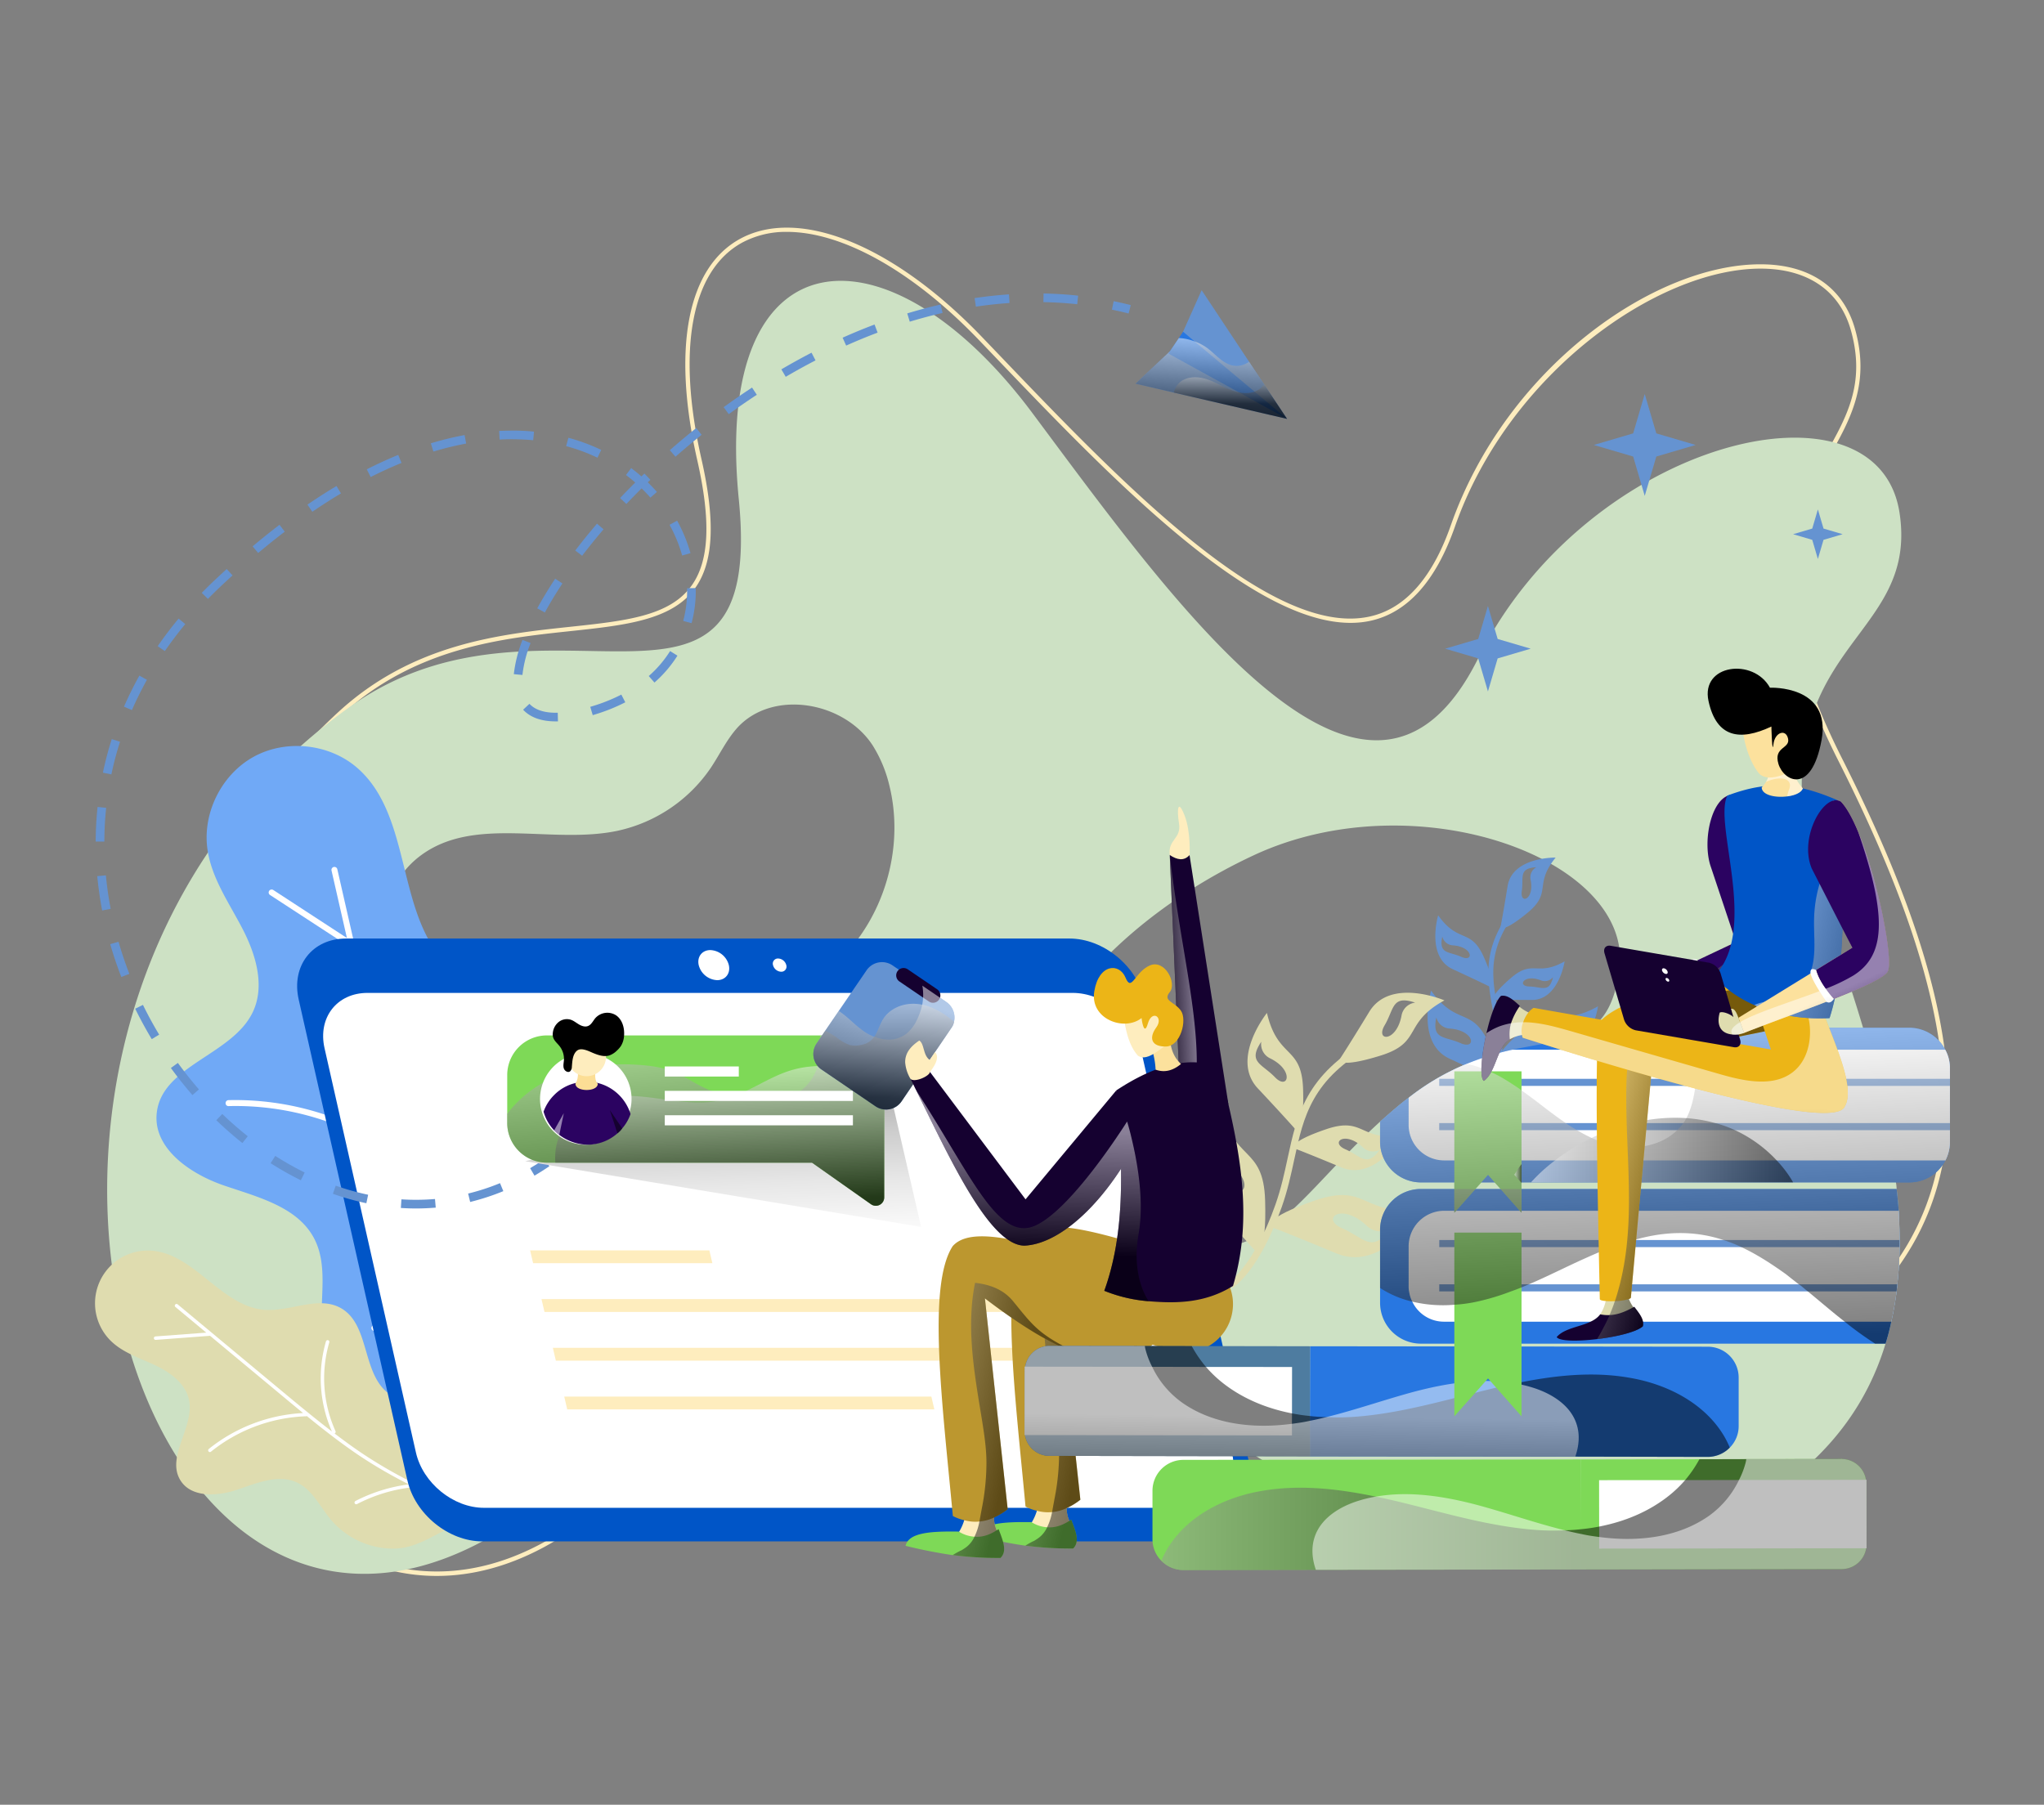<svg xmlns="http://www.w3.org/2000/svg" xmlns:xlink="http://www.w3.org/1999/xlink" width="1223" height="1080" viewBox="0 0 1223 1080"><rect x="0" y="0" width="1223" height="1080" fill="#808080" stroke="none"/><defs><linearGradient id="a" x1="0.595" y1="0.008" x2="0.484" y2="0.912" gradientUnits="objectBoundingBox"><stop offset="0" stop-color="#fff"></stop><stop offset="1"></stop></linearGradient><linearGradient id="b" x1="0.505" y1="-0.208" x2="0.5" y2="0.645" xlink:href="#a"></linearGradient><linearGradient id="c" x1="0.549" y1="1.227" x2="0.321" y2="-1.08" gradientUnits="objectBoundingBox"><stop offset="0" stop-color="#fff"></stop><stop offset="0.092" stop-color="#f8f8f8"></stop><stop offset="0.218" stop-color="#e7e7e7"></stop><stop offset="0.362" stop-color="#cbcbcb"></stop><stop offset="0.52" stop-color="#a3a3a3"></stop><stop offset="0.69" stop-color="#707070"></stop><stop offset="0.866" stop-color="#333"></stop><stop offset="1"></stop></linearGradient><linearGradient id="d" x1="0.385" y1="-0.214" x2="0.644" y2="1.103" xlink:href="#a"></linearGradient><linearGradient id="e" x1="0.473" y1="-0.023" x2="0.54" y2="0.966" xlink:href="#a"></linearGradient><linearGradient id="f" x1="-131.248" y1="1.288" x2="-132.043" y2="-0.032" xlink:href="#a"></linearGradient><linearGradient id="g" x1="-112.421" y1="1.064" x2="-111.474" y2="0.098" xlink:href="#a"></linearGradient><linearGradient id="h" x1="-0.763" y1="0.066" x2="0.446" y2="0.601" xlink:href="#a"></linearGradient><linearGradient id="i" x1="-0.763" y1="0.066" x2="0.446" y2="0.601" xlink:href="#a"></linearGradient><linearGradient id="j" x1="0.814" y1="0.392" x2="-0.278" y2="0.733" xlink:href="#a"></linearGradient><linearGradient id="k" x1="0.593" y1="0.101" x2="0.294" y2="1.077" xlink:href="#a"></linearGradient><linearGradient id="l" x1="0.513" y1="-0.132" x2="0.483" y2="0.889" xlink:href="#a"></linearGradient><linearGradient id="m" x1="0.509" y1="0.187" x2="0.492" y2="0.778" xlink:href="#a"></linearGradient><linearGradient id="n" x1="-2.917" y1="1.016" x2="-1.958" y2="1.016" xlink:href="#a"></linearGradient><linearGradient id="o" x1="-2.937" y1="0.435" x2="-3.024" y2="1.86" xlink:href="#a"></linearGradient><linearGradient id="p" x1="-0.375" y1="8.964" x2="0.585" y2="8.964" xlink:href="#a"></linearGradient><linearGradient id="q" x1="0.026" y1="8.402" x2="-0.062" y2="9.827" xlink:href="#a"></linearGradient><linearGradient id="r" x1="0.326" y1="-1.104" x2="0.577" y2="0.986" xlink:href="#a"></linearGradient><linearGradient id="s" x1="0.444" y1="-0.011" x2="0.668" y2="1.703" xlink:href="#a"></linearGradient><linearGradient id="t" x1="0" y1="0.5" x2="1" y2="0.5" xlink:href="#a"></linearGradient><linearGradient id="u" x1="0" y1="0.5" x2="1" y2="0.5" xlink:href="#a"></linearGradient><linearGradient id="w" x1="1.069" y1="0.533" x2="0.519" y2="1.243" xlink:href="#a"></linearGradient><linearGradient id="x" x1="-0.144" y1="26.413" x2="0.823" y2="26.413" xlink:href="#a"></linearGradient><linearGradient id="y" x1="-0.195" y1="0.473" x2="0.367" y2="0.735" xlink:href="#a"></linearGradient><linearGradient id="z" x1="-0.272" y1="40.038" x2="0.693" y2="40.038" xlink:href="#a"></linearGradient><linearGradient id="aa" x1="0.508" y1="0.809" x2="0.457" y2="1.637" xlink:href="#a"></linearGradient><linearGradient id="ab" x1="-0.003" y1="0.711" x2="1.771" y2="1.488" xlink:href="#a"></linearGradient><linearGradient id="ac" x1="1.184" y1="2.054" x2="0.849" y2="2.7" xlink:href="#a"></linearGradient><linearGradient id="ad" x1="0.408" y1="0.878" x2="0.56" y2="1.301" xlink:href="#a"></linearGradient><clipPath id="af"><rect width="1223" height="1080"></rect></clipPath></defs><g id="ae" clip-path="url(#af)"><g transform="translate(-79.888 72.595)"><g transform="translate(136.888 63.626)"><g transform="translate(33.544)"><path d="M311.6,870.482c-39.111,0-76.529-19.555-107.546-57.953-43.269-53.563-66.768-134.722-62.842-217.1,4.476-94.031,44.068-179.951,111.473-241.916l.876.954-.876-.954c44.567-40.967,96.694-46.534,138.58-51,33.363-3.557,59.706-6.367,72.817-24.711,10.559-14.77,11.625-38.638,3.342-75.111-15.234-67.138-5.791-115.442,25.931-132.523,35.236-18.954,91.883,4.107,144.328,58.769L648.006,139.7c72.3,75.524,162.243,169.6,221.622,156.684,21.214-4.588,37.59-22.949,48.682-54.576C951.424,147.4,1039.981,85.569,1103.545,85.569c1.014,0,2.011.009,3,.043,27.812.876,46.852,14.6,53.623,38.655,9.253,32.8-2.81,54.155-15.586,76.761-20.595,36.447-43.94,77.74,7.991,180.578,94.83,187.769,84.055,293.657-37.177,365.452-104.883,62.129-183.551,25.922-274.643-15.99-25.252-11.625-51.354-23.645-79.716-34.531-110.708-42.5-153.144-11.213-279.137,81.624-25.329,18.671-54.035,39.815-87.346,63.383C367.151,860.919,338.961,870.482,311.6,870.482ZM521.163,66.169a55.418,55.418,0,0,0-26.575,6.272C463.966,88.929,455,136.193,469.954,202.111c8.454,37.246,7.26,61.776-3.763,77.2-13.782,19.281-41.989,22.288-74.656,25.767-41.508,4.434-93.154,9.95-137.094,50.34C100.61,496.834,128.2,714.5,206.068,810.905c51.75,64.045,121.637,74.733,186.987,28.517,33.294-23.542,61.991-44.687,87.3-63.34,126.861-93.481,169.6-125,281.6-81.95,28.431,10.9,54.576,22.941,79.871,34.574,94.177,43.321,168.515,77.551,272.246,16.127,119.746-70.927,130.237-175.826,36.19-362.058-52.557-104.066-28.861-146.012-7.948-183.018,13.043-23.087,24.315-43.029,15.362-74.793-6.452-22.872-24.633-35.932-51.217-36.765-.911-.026-1.839-.043-2.767-.043-61.484,0-150.661,62.472-182.941,154.51-11.419,32.529-28.431,51.458-50.59,56.252-60.582,13.1-151.262-81.435-224.028-157.431L635.823,130.72C596.033,89.264,553.993,66.169,521.163,66.169Z" transform="translate(-140.792 -63.626)" fill="#feedbe"></path></g><path d="M1208.412,610.791a25.334,25.334,0,0,0-.413-3.935c-.412-4.347-.936-8.7-1.658-13.154-.825-5.9-1.865-12.012-3-18.12-.215-1.34-.524-2.792-.834-4.244-1.452-7.243-3-14.7-4.863-22.262-.309-1.443-.627-2.792-1.04-4.244-1.452-5.7-2.9-11.488-4.554-17.39-1.143-4.348-2.38-8.7-3.729-13.154q-7.6-25.621-17.493-53.322c-63.581-177.674,52.385-168.669,39.342-254.71s-186.687-44.421-252.123,86.977C892.613,424.723,778.1,262.893,691.431,146.617S499.778,37.482,515.622,197.868c15.947,160.275-116.069,41.413-232.345,124.146C26.385,505.075,145.668,937.458,362.169,821.7c216.51-115.863,256.677-165.869,382.894-98.464,126.113,67.507,203.046,155.515,344.169,94.117,62.128-27.022,97.639-64.921,112.555-114a129.013,129.013,0,0,0,3.411-13.146c1.349-5.9,2.389-11.909,3.214-18.121.1-1.452.309-2.8.412-4.244a220.214,220.214,0,0,0,1.349-22.262v-4.244c0-5.7-.206-11.6-.516-17.5Q1209.181,617.467,1208.412,610.791ZM587.167,460.861c-29.41,39.97-82.629,49.8-108.826,93.292-7.14,11.7-14.082,24.023-19.255,36.757-7.767,18.842-12.115,19.564-33.131,14.495-28.895-7.037-53.537-26.919-74.347-47.316-20.294-19.882-39.446-42.453-47.316-69.69-7.87-27.331-1.761-60.359,21.119-77.233,32.306-23.92,78.282-6.427,117.624-14.71a90.66,90.66,0,0,0,55.917-37.788c5.379-8.076,9.52-16.986,16.041-24.126,21.231-22.88,63.581-15.431,80.662,10.663A79.046,79.046,0,0,1,605.7,369.227C613.468,400.493,606.113,434.973,587.167,460.861ZM734.3,624.976c-96.187-54.877-19.358-163.394,89.975-214.13,97.021-44.833,228.1,2.8,218.159,69.578-2.689,18.12-8.283,27.958-16.565,33.861-11.178,8.076-27.331,8.807-47.316,13.154a163.49,163.49,0,0,0-27.434,8.489,145.258,145.258,0,0,0-34.686,20.294c-1.658,1.134-3.316,2.483-4.974,3.832-4.245,3.514-8.283,7.037-12.115,10.456C838.87,625.492,824.693,676.64,734.3,624.976Z" transform="translate(-130.594 -35.498)" fill="#cde1c4"></path><g transform="translate(797.161 376.971)"><g transform="translate(0 79.641)"><path d="M266.38,148.517c-9.941-22.545-19.169-10.018-34.574-31.747,0,0-9.365,31.326,11.1,40.743,20.492,9.425,28.371,13.429,28.371,13.429S276.355,171.063,266.38,148.517Zm-17.029-.361c-9.675-4.279-17.227-1.933-14.435-15.4a8.723,8.723,0,0,0,7.956,6.7C258.071,140.493,259.059,152.47,249.35,148.157Z" transform="translate(-229.667 -116.77)" fill="#6593d1"></path></g><g transform="translate(4.653 34.55)"><path d="M259.3,136.679c-7.879-17.863-15.191-7.939-27.4-25.157,0,0-7.424,24.822,8.8,32.289,16.239,7.466,22.477,10.628,22.477,10.628S267.2,154.542,259.3,136.679Zm-13.5-.283c-7.664-3.394-13.653-1.538-11.436-12.2a6.911,6.911,0,0,0,6.307,5.31C252.714,130.321,253.5,139.807,245.806,136.4Z" transform="translate(-230.209 -111.522)" fill="#6593d1"></path></g><g transform="translate(43.646)"><path d="M250.831,140.625c15.1-12.364,3.583-16.763,16.909-33.122,0,0-25.9-.515-28.757,17.107-2.853,17.648-4.236,24.5-4.236,24.5S235.727,153.014,250.831,140.625Zm-3.342-13.077c1.22-8.3-2.165-13.567,8.7-14.28a6.9,6.9,0,0,0-3.437,7.492C255.2,132.582,246.26,135.873,247.489,127.548Z" transform="translate(-234.747 -107.501)" fill="#6593d1"></path></g><g transform="translate(42.668 88.997)"><path d="M235.148,150s8.833-.258,31.386-.034c22.528.215,27.426-32.108,27.426-32.108-23.207,13.077-26.206-2.191-44.816,13.953C230.5,147.948,235.148,150,235.148,150Zm39.119-16.342a8.719,8.719,0,0,0,10.052-2.672c-3.213,13.369-9.039,8.025-19.624,7.767C254.076,138.514,260.082,128.1,274.267,133.66Z" transform="translate(-234.633 -117.859)" fill="#6593d1"></path></g><g transform="translate(39.341 62.122)"><path d="M234.616,137.843s6.349-.18,22.571-.026c16.2.155,19.727-23.087,19.727-23.087-16.694,9.4-18.851-1.581-32.237,10.035C231.274,136.366,234.616,137.843,234.616,137.843Zm28.13-11.754a6.276,6.276,0,0,0,7.234-1.916c-2.311,9.614-6.5,5.774-14.117,5.585C248.226,129.587,252.548,122.094,262.746,126.09Z" transform="translate(-234.246 -114.731)" fill="#6593d1"></path></g><g transform="translate(35.518 28.45)"><path d="M236.2,234.734l-2.4-1.761c.069-.1,7.406-10.611,6.066-39.248a161.612,161.612,0,0,0-2.724-21.059c-3.342-19.031-6.5-37,13.507-61.854l2.32,1.864c-19.169,23.8-16.265,40.331-12.9,59.474A165.249,165.249,0,0,1,242.84,193.6C244.232,223.462,236.525,234.288,236.2,234.734Z" transform="translate(-233.801 -110.812)" fill="#6593d1"></path></g></g><g transform="translate(657.987 457.865)"><g transform="translate(0 66.709)"><path d="M255.45,182.349c-.979-33.483-19.014-22.425-27.3-57.669,0,0-27.821,34.643-6.873,56.991,20.99,22.356,28.852,31.421,28.852,31.421S256.463,215.85,255.45,182.349Zm-21.265-9.168c-9.993-10.345-20.7-11.264-10.285-26.781,0,0-1.589,8.523,6.582,12.519C249.092,167.992,244.2,183.578,234.184,173.182Z" transform="translate(-213.469 -124.68)" fill="#dfdcaf"></path></g><g transform="translate(31.435 12.09)"><path d="M250.39,164.015c-.782-26.523-15.07-17.768-21.626-45.692,0,0-22.047,27.451-5.447,45.151,16.625,17.717,22.855,24.9,22.855,24.9S251.2,190.556,250.39,164.015Zm-16.849-7.26c-7.922-8.2-16.4-8.927-8.154-21.222a9.4,9.4,0,0,0,5.215,9.924C245.355,152.639,241.48,164.995,233.541,156.755Z" transform="translate(-217.128 -118.323)" fill="#dfdcaf"></path></g><g transform="translate(86.416)"><path d="M248.128,154.533c25.355-7.844,13.094-19.272,38.243-33.053,0,0-32.34-13.9-44.962,6.822-12.622,20.758-17.88,28.689-17.88,28.689S222.765,162.4,248.128,154.533Zm2.492-18.172c5.782-9.829,4.21-18.2,18.267-13.532a9.4,9.4,0,0,0-8.162,7.681C257.743,146.645,244.8,146.207,250.62,136.361Z" transform="translate(-223.527 -116.916)" fill="#dfdcaf"></path></g><g transform="translate(44.874 121.077)"><path d="M218.951,149.9s11.247,4.193,39.532,16.024c28.259,11.8,50.976-26.395,50.976-26.395-35.914,4.588-31.876-16.17-63.581-5.37C214.148,144.938,218.951,149.9,218.951,149.9Zm57.618-.559c6.607,6.255,14.031,1.787,14.031,1.787-10.886,15.182-15.5,5.473-28.689-.266C248.662,145.127,261.55,135.092,276.569,149.346Z" transform="translate(-218.692 -131.008)" fill="#dfdcaf"></path></g><g transform="translate(58.952 79.399)"><path d="M220.517,139.75s8.085,3.016,28.431,11.513c20.32,8.489,36.654-18.971,36.654-18.971-25.827,3.3-22.915-11.634-45.718-3.866C217.063,136.176,220.517,139.75,220.517,139.75Zm41.439-.4a8.516,8.516,0,0,0,10.087,1.28c-7.836,10.92-11.144,3.944-20.629-.189C241.885,136.314,251.156,129.088,261.956,139.347Z" transform="translate(-220.33 -126.157)" fill="#dfdcaf"></path></g><g transform="translate(20.397 27.968)"><path d="M217.957,268.8l-2.114-3.445c.137-.086,14.752-9.572,27.726-46.3,3.42-9.666,5.413-18.945,7.346-27.924,5.533-25.673,10.757-49.911,48.674-70.961l1.959,3.531c-36.31,20.157-41.112,42.453-46.68,68.281-1.959,9.1-3.987,18.507-7.484,28.414C233.843,258.725,218.6,268.409,217.957,268.8Z" transform="translate(-215.843 -120.171)" fill="#dfdcaf"></path></g></g><g transform="translate(0 310.201)"><g transform="translate(36.624)"><path d="M272.95,508.978a84.427,84.427,0,0,1-32.9-62.275c-.876-17.639,3.643-36.551-4.519-52.205-9.907-19.023-33.663-24.814-53.958-31.756s-42.711-22.322-40.236-43.622c3.291-28.285,45.108-34.411,57.412-60.084,7.5-15.655,1.907-34.4-6.066-49.816s-18.43-30.167-20.982-47.333c-3.256-21.875,8.352-45.194,27.761-55.788s45.3-7.741,61.931,6.831c33.655,29.462,22.459,89.752,55.8,119.558,19.985,17.871,53.322,21.91,63.753,46.6,13.275,31.4-23.259,65.823-14.7,98.825,5.49,21.2,27.271,33.217,41.207,50.117,20.758,25.157,22.743,64.053,4.665,91.2-19.444,29.187-40.468,21.824-67.782,11.848C320,522.175,294.937,525.621,272.95,508.978Z" transform="translate(-141.15 -99.73)" fill="#70a9f6"></path><path d="M147.691,247.715a169.7,169.7,0,0,1,99.839,29.608c-2.182-9.211-4.3-18.4-6.367-27.486l-21.5-94.246a1.147,1.147,0,0,1-.241-.086L172.54,124.944a1.79,1.79,0,0,1-.516-2.466,1.81,1.81,0,0,1,2.475-.515l44.051,28.723-9.2-40.357a1.776,1.776,0,1,1,3.463-.79l31.816,139.508c4.631,20.277,9.451,40.967,15.01,61.519a136.3,136.3,0,0,1,51.621-77.637,1.812,1.812,0,0,1,2.492.387,1.78,1.78,0,0,1-.387,2.483,132.691,132.691,0,0,0-50.581,76.744,1.779,1.779,0,0,1-1.916,1.375l-.206-.034c-.069-.017-.086-.086-.146-.1,3.162,11.479,6.5,22.915,10.336,34.162a486.929,486.929,0,0,0,43.94,93.661,51.888,51.888,0,0,1,38.724-51.518,1.757,1.757,0,0,1,2.174,1.263,1.789,1.789,0,0,1-1.272,2.174,49.539,49.539,0,0,0-27.031,18.6,48.842,48.842,0,0,0-9.107,31.507,1.688,1.688,0,0,1-1.289,1.7,486.375,486.375,0,0,0,28.577,42.126,1.772,1.772,0,0,1-.327,2.492,1.8,1.8,0,0,1-1.263.361,1.766,1.766,0,0,1-1.237-.687,489.538,489.538,0,0,1-50.564-82.054,1.761,1.761,0,0,1-.455-.146A162.334,162.334,0,0,0,234.7,385.832a1.782,1.782,0,0,1-1.452-2.053,1.817,1.817,0,0,1,2.071-1.443,166,166,0,0,1,54.224,19.813,493.113,493.113,0,0,1-22.064-53.056c-7.5-21.978-13.4-44.515-18.765-66.906a1.7,1.7,0,0,1-.61-.232,165.927,165.927,0,0,0-100.311-30.673,1.7,1.7,0,0,1-1.83-1.736A1.777,1.777,0,0,1,147.691,247.715Z" transform="translate(-104.604 -35.791)" fill="#fff"></path></g><g transform="translate(0 301.94)"><path d="M315.132,313.245a48.972,48.972,0,0,1-37.074-17.1c-6.607-7.819-11.187-18.112-20.458-22.451-11.255-5.276-24.238.43-36.026,4.373s-27.52,4.76-33.878-5.928c-8.446-14.177,8.652-31.713,5.284-47.875-2.062-9.846-11.23-16.514-20.329-20.8s-19.109-7.406-26.326-14.409a31.548,31.548,0,0,1,24.066-54.121c25.871,1.718,41.938,33.423,67.782,35.416,15.491,1.186,32.263-8.686,45.761-.988,17.167,9.786,12.467,38.5,28.018,50.684,9.992,7.827,24.255,5.7,36.619,8.566,18.413,4.279,33.028,21.5,34.256,40.357,1.315,20.286-10.955,24.3-27.048,29.316C341.441,302.762,331.113,313.167,315.132,313.245Z" transform="translate(-136.888 -134.872)" fill="#dfdcaf"></path><path d="M173.85,225.376a98.238,98.238,0,0,1,56.4-21.506c-4.253-3.48-8.455-6.968-12.613-10.422l-43.072-35.829c-.052.009-.095.034-.146.043l-32.349,2.432a1.034,1.034,0,0,1-.146-2.062l30.4-2.285L153.874,140.4a1.016,1.016,0,0,1-.129-1.443,1.047,1.047,0,0,1,1.452-.137l63.761,53.047c9.262,7.707,18.765,15.534,28.56,23.044a79.035,79.035,0,0,1-3.557-53.923,1.034,1.034,0,0,1,1.985.584,76.892,76.892,0,0,0,3.72,53.141,1.026,1.026,0,0,1-.4,1.306l-.1.06c-.034.009-.069-.009-.1,0,5.49,4.176,11.058,8.266,16.789,12.1a282.116,282.116,0,0,0,53.2,27.658,30.078,30.078,0,0,1-.309-37.349,1.023,1.023,0,0,1,1.452-.189,1.046,1.046,0,0,1,.18,1.452,28.73,28.73,0,0,0-5.9,18.078,28.34,28.34,0,0,0,6.9,17.717.972.972,0,0,1,0,1.237,285.053,285.053,0,0,0,27.993,9.34,1.029,1.029,0,0,1,.73,1.263,1.1,1.1,0,0,1-.455.61,1.02,1.02,0,0,1-.808.12,284.47,284.47,0,0,1-52.179-19.985.829.829,0,0,1-.258.086,94.244,94.244,0,0,0-33.852,10.13,1.028,1.028,0,0,1-1.392-.43,1.063,1.063,0,0,1,.438-1.4,96.373,96.373,0,0,1,31.954-9.958,284.616,284.616,0,0,1-28.843-16.668c-11.187-7.475-21.841-15.784-32.194-24.2a1.042,1.042,0,0,1-.361.112,96.157,96.157,0,0,0-56.991,21.188.994.994,0,0,1-1.452-.155A1.027,1.027,0,0,1,173.85,225.376Z" transform="translate(-105.918 -106.64)" fill="#fff"></path></g></g></g><g transform="translate(137.141 101.062)"><g transform="translate(120.539 387.988)"><path d="M694.628,473.892H261.721c-20.183,0-40.245-16.333-44.8-36.473l-65.05-287.8c-4.554-20.148,8.128-36.482,28.311-36.482H613.09c20.191,0,40.245,16.333,44.8,36.482l65.05,287.8C727.493,457.559,714.82,473.892,694.628,473.892Z" transform="translate(-150.946 -113.14)" fill="#0055c7"></path><path d="M670.843,425.061H248.95c-18.327,0-36.542-14.821-40.675-33.114L153.6,150.04c-4.133-18.284,7.38-33.114,25.707-33.114H601.2c18.327,0,36.542,14.83,40.674,33.114L696.55,391.947C700.683,410.239,689.17,425.061,670.843,425.061Z" transform="translate(-137.205 -84.397)" fill="#fff"></path><path d="M197.14,122.94c1.125,4.966-2,9-6.977,9a11.934,11.934,0,0,1-11.049-9c-1.126-4.966,2-9,6.977-9A11.934,11.934,0,0,1,197.14,122.94Z" transform="translate(61.16 -107.036)" fill="#fff"></path><path d="M192.115,118.491a3.074,3.074,0,0,1-3.076,3.961,5.258,5.258,0,0,1-4.863-3.961,3.062,3.062,0,0,1,3.067-3.961A5.258,5.258,0,0,1,192.115,118.491Z" transform="translate(100.56 -102.587)" fill="#fff"></path><g transform="translate(139.393 186.598)"><path d="M276.224,142.541H168.963l-1.793-7.683H274.431Z" transform="translate(-167.17 -134.858)" fill="#feedbe"></path><path d="M470.232,145.936H169.754l-1.792-7.684H468.439Z" transform="translate(-161.157 -109.088)" fill="#feedbe"></path><path d="M471.024,149.33H170.546l-1.792-7.684H469.231Z" transform="translate(-155.145 -83.319)" fill="#feedbe"></path><path d="M391.007,152.724H171.338l-1.792-7.683H389.214Z" transform="translate(-149.133 -57.549)" fill="#feedbe"></path></g></g><g transform="translate(622.168)"><path d="M277.714,144.983l-22.722-15.551-42.727-29.29,1.584-3.473,1.662-3.85,11.1-24.836,28.385,42.8,8.983,13.513Z" transform="translate(-187.05 -67.983)" fill="#6593d1"></path><path d="M299.993,116.567l-67.714-15.7-22.949-5.36L229.863,76.18l4.681-4.454,42.727,29.29Z" transform="translate(-209.33 -39.567)" fill="#6593d1"></path><path d="M282.65,123.037l-71.036-39.1.906-1.283,5.36-7.927,2.567-3.85,6.869,5.813Z" transform="translate(-191.986 -46.038)" fill="#2877e1"></path><path d="M299.993,119.635l-67.714-15.706L209.33,98.576l20.526-19.332,5.361-7.922h.911a29.726,29.726,0,0,1,8.523,1.959,28.75,28.75,0,0,1,7.93,4.227c4.829,3.7,8.91,8.91,14.8,10.19a12.476,12.476,0,0,0,9.889-2.26l8.987,13.515Z" transform="translate(-209.326 -42.634)" opacity="0.5" fill="url(#a)" style="mix-blend-mode:overlay;isolation:isolate"></path><path d="M279.715,98.946,212,83.239a11.69,11.69,0,0,1,2.861-5.507c3.849-4,10.267-4.373,15.706-2.87,5.361,1.512,10.113,4.605,15.32,6.642a27.9,27.9,0,0,0,4.837,1.512,19.629,19.629,0,0,0,6.264.378,15.808,15.808,0,0,0,3.248-.756,10,10,0,0,0,1.882-.833,10.913,10.913,0,0,0,3.858-3.54Z" transform="translate(-189.048 -21.945)" opacity="0.5" fill="url(#b)" style="mix-blend-mode:overlay;isolation:isolate"></path></g><g transform="translate(0 1.967)"><g transform="translate(259.933 517.994)"><path d="M169.8,138.424l-2.629-4.476c2.887-1.693,5.748-3.506,8.609-5.447l2.913,4.287C175.745,134.789,172.772,136.662,169.8,138.424Z" transform="translate(-167.17 -128.5)" fill="#6593d1"></path></g><path d="M328.6,615.763q-4.562,0-9.082-.3l.335-5.164a136.123,136.123,0,0,0,20.08-.2l.447,5.155C336.5,615.591,332.531,615.763,328.6,615.763Zm-29.728-3.136a156.291,156.291,0,0,1-20.037-5.645l1.718-4.872a151.587,151.587,0,0,0,19.384,5.439Zm62.111-.756-1.22-5.035a131.981,131.981,0,0,0,19.091-6.229l1.968,4.794A141.339,141.339,0,0,1,360.979,611.87ZM259.671,598.888a191.962,191.962,0,0,1-18.086-10.216l2.775-4.365a190.631,190.631,0,0,0,17.6,9.949Zm-34.978-22.279c-5.318-4.227-10.568-8.815-15.612-13.653l3.583-3.737c4.923,4.726,10.053,9.211,15.251,13.326ZM194.8,547.92c-4.477-5.155-8.815-10.611-12.888-16.222l4.184-3.033c3.987,5.482,8.231,10.817,12.6,15.861Zm-24.341-33.5c-3.548-5.911-6.882-12.029-9.907-18.2l4.648-2.285c2.956,6.049,6.221,12.037,9.7,17.811Zm-18.215-37.186c-2.5-6.453-4.734-13.06-6.625-19.641l4.975-1.443c1.847,6.444,4.03,12.905,6.47,19.229Zm-11.445-39.8c-1.306-6.8-2.286-13.7-2.939-20.535l5.164-.481c.627,6.667,1.59,13.412,2.861,20.045Zm1.3-41.224-5.181-.017a207.437,207.437,0,0,1,1.117-20.715l5.147.533C142.485,382.67,142.124,389.467,142.1,396.211Zm4.21-40.185-5.069-1.065a203.886,203.886,0,0,1,5.293-20.071l4.94,1.581A195.9,195.9,0,0,0,146.308,356.027Zm265.879-31.739c-8.618,0-15.191-2.346-19.521-6.985l3.78-3.54c3.316,3.548,8.609,5.353,15.741,5.353l1.2-.017.12,5.181Zm22.124-3.738-1.469-4.966c1.2-.361,2.44-.739,3.695-1.151a101.79,101.79,0,0,0,14.89-6.178l2.371,4.6a106.5,106.5,0,0,1-15.646,6.5C436.838,319.777,435.566,320.181,434.312,320.55Zm-275.717-3.016-4.743-2.062c2.732-6.272,5.825-12.519,9.211-18.584l4.519,2.517C164.283,305.325,161.258,311.426,158.595,317.534Zm312.663-16.5-3.42-3.884A68.195,68.195,0,0,0,480.614,282.2l4.39,2.749A73.72,73.72,0,0,1,471.257,301.038Zm-79-4.528-5.155-.481a79.478,79.478,0,0,1,5.207-20.483l4.829,1.856A74.477,74.477,0,0,0,392.254,296.51Zm-213.966-14.3-4.27-2.93c3.858-5.594,8.059-11.144,12.51-16.514l3.987,3.291C186.166,271.318,182.051,276.757,178.287,282.213Zm315.172-16.7-5.009-1.34a69.638,69.638,0,0,0,2.337-18.06l-.017-1.5,5.181-.1.017,1.607A75.046,75.046,0,0,1,493.459,265.51Zm-87.784-6.384-4.554-2.483c3.11-5.714,6.728-11.685,10.731-17.751l4.322,2.861C412.247,247.69,408.708,253.533,405.674,259.126Zm-201.585-8.137-3.7-3.617c2.457-2.526,5-5.018,7.63-7.5,2.44-2.3,4.88-4.554,7.295-6.762l3.488,3.823q-3.6,3.273-7.235,6.7Q207.711,247.282,204.089,250.989Zm223.89-25.81-4.116-3.145c4.09-5.353,8.463-10.757,13-16.058l3.935,3.359C436.322,214.568,432.009,219.895,427.979,225.179Zm59.843-.146a86.21,86.21,0,0,0-7.544-18.37l4.528-2.5a91.994,91.994,0,0,1,8.008,19.469ZM234.144,223.5l-3.334-3.961c5.336-4.476,10.749-8.815,16.093-12.9l3.145,4.116C244.772,214.791,239.411,219.079,234.144,223.5Zm32.4-24.659-2.921-4.279c5.817-3.969,11.668-7.716,17.39-11.135l2.655,4.442C278.032,191.232,272.275,194.927,266.544,198.836Zm187.907-4.657-3.763-3.566c2.938-3.1,5.971-6.212,9.056-9.279-1.779-1.564-3.634-3.067-5.533-4.494l3.11-4.133q3.17,2.371,6.126,4.983c.593-.576,1.186-1.151,1.787-1.727l3.591,3.738c-.533.5-1.048,1.005-1.572,1.5q2.861,2.784,5.473,5.774l-3.892,3.4q-2.513-2.861-5.275-5.542C460.457,187.924,457.407,191.043,454.451,194.179Zm-153-16.127-2.328-4.623c6.289-3.179,12.622-6.083,18.816-8.618l1.968,4.794C313.835,172.089,307.623,174.933,301.454,178.052Zm135.7-11.565a108.846,108.846,0,0,0-18.748-6.934l1.34-5a113.972,113.972,0,0,1,19.65,7.269Zm46.689-.593L480.433,162c5.181-4.554,10.508-9.013,15.818-13.249l3.231,4.038C494.232,156.984,488.965,161.392,483.844,165.894Zm-144.87-3.076-1.5-4.958a188.082,188.082,0,0,1,20.174-4.923l.945,5.087A186.133,186.133,0,0,0,338.975,162.818Zm59.723-6.8c-4.219-.4-8.669-.576-12.811-.593-2.4,0-4.82.06-7.277.2l-.283-5.172c2.655-.146,5.456-.12,7.827-.206,4.365,0,8.747.206,13.025.619Zm117.014-15.586-3.05-4.193c5.533-4.012,11.247-7.965,16.986-11.728l2.844,4.322C526.822,132.549,521.177,136.458,515.712,140.428Zm34.093-22.348-2.62-4.468c5.911-3.471,11.986-6.822,18.052-9.975l2.388,4.605C561.628,111.344,555.639,114.652,549.805,118.08ZM585.952,99.4l-2.114-4.726c6.375-2.861,12.8-5.507,19.1-7.879l1.83,4.846C598.565,93.979,592.232,96.591,585.952,99.4Zm38.054-14.314-1.5-4.949c6.642-2.019,13.369-3.806,19.985-5.318l1.151,5.043C637.134,81.349,630.535,83.111,624.006,85.087ZM663.572,76.1l-.765-5.121c6.831-1.022,13.747-1.77,20.552-2.242l.352,5.172C677.044,74.364,670.273,75.1,663.572,76.1Zm60.634-1.443c-6.65-.722-13.455-1.143-20.234-1.263l.1-5.181c6.916.129,13.885.567,20.681,1.3Z" transform="translate(-136.917 -68.212)" fill="#6593d1"></path><g transform="translate(608.055 4.605)"><path d="M217.68,76.111c-3.325-.842-6.667-1.607-9.993-2.286l1.031-5.078c3.411.7,6.831,1.486,10.233,2.346Z" transform="translate(-207.687 -68.748)" fill="#6593d1"></path></g></g><path d="M256.473,89.975l5.817,19.762,19.761,5.816-19.761,5.817-5.817,19.762-5.817-19.762L230.9,115.552l19.761-5.816Z" transform="translate(576.562 98.977)" fill="#6593d1"></path><path d="M271.712,75.217l6.929,23.539,23.538,6.929-23.538,6.928-6.929,23.539-6.928-23.539-23.539-6.928,23.539-6.929Z" transform="translate(655.142 -13.066)" fill="#6593d1"></path><path d="M269.946,83.253l3.371,11.452,11.451,3.371-11.451,3.371L269.946,112.9l-3.371-11.451-11.451-3.371,11.451-3.371Z" transform="translate(760.507 47.944)" fill="#6593d1"></path><path d="M166.829,173.834,403.7,213.156l-20.857-90.461Z" transform="translate(90.176 347.388)" fill="url(#c)" style="mix-blend-mode:multiply;isolation:isolate"></path><g transform="translate(246.238 432.396)"><path d="M391.133,143.463v73.35a5,5,0,0,1-7.948,4.064l-35.227-24.839H189.333a23.751,23.751,0,0,1-23.757-23.851V143.644a23.73,23.73,0,0,1,23.757-23.757H367.376A23.8,23.8,0,0,1,391.133,143.463Z" transform="translate(-165.576 -106.325)" fill="#7ed957"></path><path d="M391.133,143.644v73.169a5,5,0,0,1-7.948,4.064l-35.227-24.839H189.333a23.751,23.751,0,0,1-23.757-23.851v-5.413a70.009,70.009,0,0,1,27.28-21.506c15.9-7.131,33.784-8.944,51.217-7.767,7.14.455,14.271,1.443,20.956,4.064,5.516,2.26,10.482,5.6,15.723,8.317a79.392,79.392,0,0,0,42.633,8.575c5.507-.361,11.109-1.443,15.9-4.244,10.121-5.963,14.641-18.791,13.91-30.527-.086-1.263-.172-2.535-.361-3.8h14.546A23.785,23.785,0,0,1,391.133,143.644Z" transform="translate(-165.576 -106.325)" opacity="0.5" fill="url(#d)" style="mix-blend-mode:overlay;isolation:isolate"></path><path d="M365.786,127.292v73.35a5,5,0,0,1-7.948,4.064l-35.227-24.839H169.047c-1.177-13.283,5.6-27.1,17.167-33.964,11.917-7.14,26.824-6.684,40.649-4.88,13.73,1.718,27.907,4.519,41.456,1.443,15.363-3.523,28.182-14.271,43.364-18.335,13.55-3.7,27.821-1.9,41.551.541C357.478,125.393,361.628,126.3,365.786,127.292Z" transform="translate(-140.229 -90.154)" opacity="0.5" fill="url(#e)" style="mix-blend-mode:overlay;isolation:isolate"></path><path d="M222.609,148.439a25.318,25.318,0,0,1-1.125,7.578,27.343,27.343,0,1,1-37.332-32.564,20.608,20.608,0,0,1,2.191-.816h.12a16.47,16.47,0,0,0,3.385-.945l.06-.06a29.949,29.949,0,0,1,5.327-.5,27.058,27.058,0,0,1,8.205,1.254,28.819,28.819,0,0,1,3.823,1.564,16.279,16.279,0,0,1,2.062,1.126A27.077,27.077,0,0,1,222.609,148.439Z" transform="translate(-148.228 -96.858)" fill="#fff"></path><rect width="44.293" height="6.04" transform="translate(94.264 32.138)" fill="#fff"></rect><rect width="112.578" height="6.039" transform="translate(94.264 46.735)" fill="#fff"></rect><rect width="112.578" height="6.04" transform="translate(94.264 61.331)" fill="#fff"></rect><g transform="translate(21.755)"><path d="M168.108,141.079a26.36,26.36,0,0,0,6.324,11.2,28.7,28.7,0,0,0,19.959,8.583,26.979,26.979,0,0,0,17.888-6.779,14.84,14.84,0,0,0,2.887-2.981,26.255,26.255,0,0,0,4.966-8.583,27.468,27.468,0,0,0-20.054-18.7,28.293,28.293,0,0,0-6.229-.722,25.459,25.459,0,0,0-6.41.816,26.167,26.167,0,0,0-13.008,7.226A26.653,26.653,0,0,0,168.108,141.079Z" transform="translate(-168.108 -81.902)" fill="#2b0361"></path><path d="M170.327,135.07c0,4.958,13.369,4.958,13.369,0-2.509-2.724-1.615-7.8,0-13.369H170.327C171.968,126.341,172.724,130.886,170.327,135.07Z" transform="translate(-151.261 -92.553)" fill="#fcde95"></path><path d="M181.347,143.674h0a11.6,11.6,0,0,0,11.591-11.6V121.447a1.478,1.478,0,0,0-1.478-1.478H171.234a1.478,1.478,0,0,0-1.478,1.478v10.628A11.6,11.6,0,0,0,181.347,143.674Z" transform="translate(-155.596 -105.703)" fill="#feedbe"></path><path d="M193.278,142.55c2.973,1.2,6.272,2.26,9.339,1.3a12.189,12.189,0,0,0,4.545-2.921,14.57,14.57,0,0,0,2.474-2.87,13.325,13.325,0,0,0,1.8-6.169c.318-4.476-1.023-9.408-4.7-11.986a9.659,9.659,0,0,0-12.493,1.615c-1.409,1.667-2.363,3.935-4.4,4.734-1.77.7-3.789,0-5.43-.971s-3.136-2.243-4.958-2.827a7.955,7.955,0,0,0-7.071,1.323,9.555,9.555,0,0,0-3.557,6.358A6.833,6.833,0,0,0,168.98,133c.636,2.122,2.526,3.583,3.892,5.336a12.353,12.353,0,0,1,2.569,8.394c-.12,1.615-.55,3.274-.077,4.829s2.414,2.792,3.729,1.847a3.6,3.6,0,0,0,1.091-2.689c.283-3.145.37-7.415,3.007-9.657C185.846,138.8,190.554,141.45,193.278,142.55Z" transform="translate(-163.275 -118.309)"></path><path d="M168.844,135.6a27.358,27.358,0,0,0,3.067,2.707l2.715-13.008Z" transform="translate(-162.52 -65.222)" opacity="0.5" fill="url(#f)" style="mix-blend-mode:overlay;isolation:isolate"></path><path d="M172.723,125.091,177.242,139a14.84,14.84,0,0,0,2.887-2.981Z" transform="translate(-133.071 -66.816)" opacity="0.5" fill="url(#g)" style="mix-blend-mode:overlay;isolation:isolate"></path></g></g><g transform="translate(429.406 309.103)"><g transform="translate(98.666 251.443)"><path d="M228.713,178.451l-22.932-.567h-2.157c-3.523-3.291-1.366-6.693,1.022-11.238a29.675,29.675,0,0,0,3.059-6.925,18.372,18.372,0,0,0,.687-7.613l9.761.911,7.5.8a27.855,27.855,0,0,0-.12,4.313,18.616,18.616,0,0,0,1.589,7.6C228.6,169.369,230.3,172.213,228.713,178.451Z" transform="translate(-172.625 10.147)" fill="#feedbe"></path><path d="M255.154,170.876a212.16,212.16,0,0,1-28.62-1.71,284.115,284.115,0,0,1-28.156-5.559c1.813-8.059,15.44-8.747,31.79-8.515.112,0,.112.112.232.112a20.09,20.09,0,0,0,9.193,2.956c3.978.335,8.515-.687,13.283-3.866a2.889,2.889,0,0,0,1.134-.679C256.855,161,259.235,166.9,255.154,170.876Z" transform="translate(-198.378 21.588)" fill="#7ed957"></path><path d="M314.293,206.757c-10.1,3.634-16.78.954-29.041-3.024-16.806-5.336-35.536-17.141-56.888-33.38L241.992,296.5a39.521,39.521,0,0,1-8.18,5,25.177,25.177,0,0,1-8.738,2.38,24.773,24.773,0,0,1-9.09-.79,27.6,27.6,0,0,1-6.8-2.5c-6.246-67.224-15.449-137.85-.12-161.461,14.538-16.694,67.447,6.246,109.007,16.574C339,164.27,339,196.808,314.293,206.757Z" transform="translate(-180.903 -133.224)" fill="#bc972f"></path><path d="M234.588,271.922a39.523,39.523,0,0,1-8.18,5,18.617,18.617,0,0,0,1.589,7.6,2.889,2.889,0,0,0,1.134-.679c2.844,7.38,5.224,13.283,1.143,17.261a212.165,212.165,0,0,1-28.62-1.71,51.443,51.443,0,0,1,4.889-2.724h.112a31.894,31.894,0,0,0,3.291-2.157,16.643,16.643,0,0,0,4.769-6.126,35.768,35.768,0,0,0,2.956-9.09c.223-1.022.335-2.036.567-3.067.223-1.469.567-2.947.79-4.425a140.086,140.086,0,0,0,2.844-27.589c0-8.747-1.366-17.373-2.724-26.008-4.433-27.134-9.546-54.843-4.09-81.753,8.97,1.023,17.021,4.021,22.743,11.015,12.141,14.83,15.32,20.26,40.047,31.679-16.806-5.336-35.536-17.141-56.887-33.38Z" transform="translate(-173.499 -108.645)" opacity="0.5" fill="url(#h)" style="mix-blend-mode:overlay;isolation:isolate"></path></g><g transform="translate(55.19 257.091)"><path d="M223.66,179.109l-22.941-.567h-2.157c-3.523-3.291-1.357-6.7,1.022-11.238a29.677,29.677,0,0,0,3.067-6.925,18.393,18.393,0,0,0,.679-7.612l9.769.911,7.492.791a28.955,28.955,0,0,0-.112,4.322,18.5,18.5,0,0,0,1.59,7.6C223.548,170.027,225.249,172.863,223.66,179.109Z" transform="translate(-167.563 9.493)" fill="#feedbe"></path><path d="M250.094,171.526a211.965,211.965,0,0,1-28.611-1.7,286.771,286.771,0,0,1-28.165-5.559c1.822-8.068,15.449-8.747,31.8-8.523.112,0,.112.12.223.12a19.983,19.983,0,0,0,9.2,2.947c3.969.344,8.515-.679,13.283-3.858a3.132,3.132,0,0,0,1.134-.679C251.8,161.654,254.184,167.556,250.094,171.526Z" transform="translate(-193.318 20.935)" fill="#7ed957"></path><path d="M313.688,205.194c-10.1,3.626-21.231,3.17-33.5-.8-16.806-5.336-35.536-17.15-56.888-33.38l13.627,126.148a39.834,39.834,0,0,1-8.171,5,25.217,25.217,0,0,1-8.747,2.38,24.727,24.727,0,0,1-9.082-.791,27.66,27.66,0,0,1-6.814-2.5c-6.246-67.224-15.44-137.85-.112-161.469,14.529-16.686,67.447,6.246,109.007,16.583C334.463,177.829,335.829,194.746,313.688,205.194Z" transform="translate(-175.838 -133.881)" fill="#bc972f"></path><path d="M229.52,272.58a39.833,39.833,0,0,1-8.171,5,18.5,18.5,0,0,0,1.59,7.6,3.133,3.133,0,0,0,1.134-.679c2.835,7.381,5.224,13.283,1.134,17.253a211.967,211.967,0,0,1-28.611-1.7,50.454,50.454,0,0,1,4.88-2.724h.112a32.433,32.433,0,0,0,3.291-2.157,16.627,16.627,0,0,0,4.777-6.135,35.574,35.574,0,0,0,2.947-9.082c.232-1.022.344-2.045.567-3.067.232-1.478.567-2.947.8-4.425a140.774,140.774,0,0,0,2.835-27.6c0-8.738-1.358-17.364-2.724-26-4.425-27.134-9.537-54.843-4.09-81.753,8.97,1.023,17.021,4.021,22.752,11.015,12.141,14.83,15.32,20.26,40.039,31.679-16.806-5.336-35.537-17.15-56.888-33.38Z" transform="translate(-168.432 -109.298)" opacity="0.5" fill="url(#i)" style="mix-blend-mode:overlay;isolation:isolate"></path></g><path d="M246.8,256.52,226.816,248.8l-9.2-3.52-5.9-137.961h11.808Z" transform="translate(1.538 -78.456)" fill="#150130"></path><path d="M227.274,245.28a33.913,33.913,0,0,1-.455,3.523l-9.193-3.523-5.911-137.962C218.072,163.407,230.8,207.578,227.274,245.28Z" transform="translate(1.535 -78.456)" opacity="0.5" fill="url(#j)" style="mix-blend-mode:overlay;isolation:isolate"></path><path d="M284.165,255.587c-16.806,10.448-34.093,10.517-50.443,9.159a88.824,88.824,0,0,1-26.567-6.246c7.6-21.119,10.448-44.627,9.993-73.015,0-6.813-.344-13.962-.8-21.454-.447-8.068-1.134-16.583-2.036-25.441,22.932-15.1,43.716-21,61.656-13.739C288.908,174.7,296.314,214.6,284.165,255.587Z" transform="translate(-33.077 31.18)" fill="#150130"></path><path d="M213.986,140.167a48.725,48.725,0,0,0-3.686-16.316l12.149-3.935c.292,6.384,1.727,12.312,6.736,16.84C224.7,140.451,219.777,142.212,213.986,140.167Z" transform="translate(-9.2 17.188)" fill="#fce19d"></path><path d="M208.4,119.127c.361,12.613,1.933,28.861,9.417,37.083,5.971,4.348,15.337-5.765,23.748-11.84l-12.106-27.675Z" transform="translate(-23.655 -7.266)" fill="#feedbe"></path><g transform="translate(0 93.014)"><path d="M271.066,150.394a8.912,8.912,0,0,1-1.658,3.832l-29.711,43.8a11.208,11.208,0,0,1-15.637,3l-32.2-21.953a11.179,11.179,0,0,1-3-15.629l5.172-7.664,8.076-11.805,16.565-24.229a11.189,11.189,0,0,1,15.637-3l17.811,12.115,14.289,9.735A11.233,11.233,0,0,1,271.066,150.394Z" transform="translate(-186.895 -114.785)" fill="#6593d1"></path><path d="M212.2,135.217l-17.6-11.969a4.415,4.415,0,0,1-1.169-6.126h0a4.418,4.418,0,0,1,6.126-1.169l17.605,11.969a4.4,4.4,0,0,1,1.168,6.126h0A4.4,4.4,0,0,1,212.2,135.217Z" transform="translate(-143.097 -111.68)" fill="#150130"></path><path d="M269.408,141.787l-29.711,43.8a11.208,11.208,0,0,1-15.637,3l-32.2-21.953a11.179,11.179,0,0,1-3-15.629l13.249-19.469c.1.1.206.1.309.206,4.975,3.317,9.013,7.87,13.773,11.29a28.141,28.141,0,0,0,13.043,5.49A17.8,17.8,0,0,0,242.7,145.1a23.785,23.785,0,0,0,5.9-7.664,41.16,41.16,0,0,0,3.316-9,31.365,31.365,0,0,0,.206-12.012l14.289,9.735A11.213,11.213,0,0,1,269.408,141.787Z" transform="translate(-186.895 -102.345)" opacity="0.5" fill="url(#k)" style="mix-blend-mode:overlay;isolation:isolate"></path><path d="M271.066,128.383a8.912,8.912,0,0,1-1.658,3.832l-29.711,43.8a11.208,11.208,0,0,1-15.637,3l-32.2-21.953a11.179,11.179,0,0,1-3-15.629l5.172-7.664a61.509,61.509,0,0,1,7.045,4.244,25.566,25.566,0,0,0,7.656,4.348,14.371,14.371,0,0,0,6.315,0,12.372,12.372,0,0,0,5.593-2.174c4.348-3.1,5.284-9.211,8.18-13.67,4.038-6.1,11.7-9.211,19.057-8.8,7.243.309,14.074,3.729,19.873,8.076C268.789,126.63,269.923,127.455,271.066,128.383Z" transform="translate(-186.895 -92.773)" opacity="0.5" fill="url(#l)" style="mix-blend-mode:overlay;isolation:isolate"></path></g><path d="M327.989,167.853c-.232.455-.567,1.031-.8,1.478-2.38,4.434-4.88,8.635-7.6,12.716-17.029,26.343-38.948,45.082-57.687,45.993-20.887,0-44.618-52.007-64.715-92.656a.889.889,0,0,0-.232-.455c-1.134-2.268-2.156-4.545-3.291-6.7l10.216-6.014,58.6,78.118,54.276-65.179,6.47,18.627s.344.911.79,2.612Z" transform="translate(-135.516 34.619)" fill="#150130"></path><path d="M208.136,139.052c3.8-4.983,5.542-9.1,3.016-11.917l-3.2,4.709c-4.073-2.9-3.119-9.675-6.221-11.6-4.855,3.274-8.5,7.183-8.446,13a22.544,22.544,0,0,0,3.171,9.907C198.685,145.582,207.7,141.707,208.136,139.052Z" transform="translate(-138.348 19.678)" fill="#feedbe"></path><path d="M211.821,132.872c-1.2-9.443,6.994-9.571,5.542-18.825-1.417-9-.593-14.787,3.282-4.983s3.042,23.808,3.042,23.808C220.241,136.678,216.16,135.716,211.821,132.872Z" transform="translate(1.428 -103.959)" fill="#feedbe"></path><path d="M234.961,147.063c-10.268,8.214-31.026.687-28.285-15.964s15.053-17.132,18.7-8.214,5.559-3.42,14.529-7.295,16.368,10.6,11.926,15.964,2.973,5.705,6.736,11.178-.2,21.214-9.013,21.368-10.345-5.172-5.782-11.41-2.586-10.835-5.018-2.371S234.961,147.063,234.961,147.063Z" transform="translate(-38.587 -20.605)" fill="#ecb517"></path><path d="M306.481,243.423c7.6-21.119,10.448-44.627,9.993-73.015-17.029,26.343-38.948,45.082-57.687,45.993-20.887,0-44.618-52.007-64.715-92.656,32.469,50.074,48.6,90.267,70.738,80.842,17.261-7.381,41.1-40.992,50.865-55.633,2.844-4.2,4.433-6.814,4.433-6.814s.344.911.79,2.612c.8,2.724,1.933,7.26,3.179,12.939,2.956,13.627,6.023,34.067,2.956,51.44-3.858,22.03,2.612,35.313,6.014,40.537A88.824,88.824,0,0,1,306.481,243.423Z" transform="translate(-132.403 46.257)" opacity="0.5" fill="url(#m)" style="mix-blend-mode:overlay;isolation:isolate"></path></g><g transform="translate(555.822 631.717)"><path d="M221.575,141.537l-.094,41.74-.009,2.87.026,21.248,158.78.18,79.218.163A18.478,18.478,0,0,0,472.71,202.2a18.158,18.158,0,0,0,5.319-12.879V160.345A18.487,18.487,0,0,0,459.608,141.8Z" transform="translate(-50.798 -141.279)" fill="#2877e1"></path><path d="M201.946,153.983a4.47,4.47,0,0,0-.241,1.186l-.034,1.177-.06,36.387a9.729,9.729,0,0,0,.206,2.174,14.825,14.825,0,0,0,14.615,12.458l155.876.258-.026-21.248.009-2.87.094-41.74-70.8-.12-28.044-.069-57.034-.069A14.767,14.767,0,0,0,201.946,153.983Z" transform="translate(-201.608 -141.507)" fill="#4e7ca0"></path><path d="M201.66,142.956l.047,1.212-.034,1.175-.064,36.389,0,2.185.2-.009,159.757.226-.031-6.96.038-6.233.04-27.767-51.484-.037-32.22-.067-75.971-.085Z" transform="translate(-201.605 -130.508)" fill="#fff"></path><path d="M201.943,153.983l-.284-.026.043,1.211-.034,1.177-.06,36.387v2.182l.206-.009a14.825,14.825,0,0,0,14.615,12.458l155.876.258,158.78.181,79.218.163a18.478,18.478,0,0,0,13.214-5.542,52.216,52.216,0,0,0-4.682-8.962c-11.891-18.275-33.157-28.972-54.671-32.735-22.752-4.124-46.079-1.461-68.959,3.282-4.82,1-9.554,2.036-14.246,3.188-27.177,6.581-54.336,14.856-82.311,16.806a141.42,141.42,0,0,1-16.54.163c-3.248-.077-6.53-.266-9.821-.662a106.418,106.418,0,0,1-10.706-1.564c-15.423-3-30.064-9.022-42.273-18.894a74.213,74.213,0,0,1-9.176-8.91,73.025,73.025,0,0,1-8.549-12.493l-28.044-.069-57.034-.069A14.767,14.767,0,0,0,201.943,153.983Z" transform="translate(-201.605 -141.507)" opacity="0.5" fill="url(#n)" style="mix-blend-mode:overlay;isolation:isolate"></path><path d="M201.943,153.983l-.284-.026.043,1.211-.034,1.177-.06,36.387v2.182l.206-.009a14.825,14.825,0,0,0,14.615,12.458l155.876.258,158.78.181c2.251-6.521,2.878-13.386.636-19.856-3.8-11.144-14.993-17.983-26.223-21.471a81.547,81.547,0,0,0-10.293-2.466c-19.934-3.549-40.889-.215-60.6,4.975-17.622,4.743-34.866,10.843-52.5,15.182-3.248.816-6.581,1.6-9.829,2.208-2.329.533-4.7.954-7.037,1.289-1.169.163-2.449.378-3.7.507-22.709,3.042-46.766.507-65.411-12.476a55.784,55.784,0,0,1-18.215-21.626,49.494,49.494,0,0,1-3.97-10.327,12.867,12.867,0,0,1-.4-2.165l-57.034-.069A14.767,14.767,0,0,0,201.943,153.983Z" transform="translate(-201.605 -141.507)" opacity="0.5" fill="url(#o)" style="mix-blend-mode:overlay;isolation:isolate"></path><g transform="translate(76.488 67.731)"><path d="M466.972,149.42l.094,41.731.009,2.878-.026,21.248-158.78.18-79.218.154a18.471,18.471,0,0,1-13.214-5.533A18.217,18.217,0,0,1,210.51,197.2l.009-28.981a18.492,18.492,0,0,1,18.421-18.542Z" transform="translate(-210.51 -149.162)" fill="#7ed957"></path><path d="M410.8,161.866a4.136,4.136,0,0,1,.232,1.177l.043,1.177.06,36.387a9.745,9.745,0,0,1-.206,2.182,14.848,14.848,0,0,1-14.615,12.458l-155.876.258.026-21.248-.009-2.878-.094-41.731,70.789-.129,28.053-.069,57.034-.06A14.768,14.768,0,0,1,410.8,161.866Z" transform="translate(16.103 -149.39)" fill="#7ed957"></path><path d="M401.572,150.838l-.048,1.212.035,1.175.064,36.388,0,2.185-.2-.008-159.758.226.032-6.96-.038-6.233-.04-27.767,51.484-.037,32.219-.067,75.972-.085Z" transform="translate(25.615 -138.394)" fill="#fff"></path><path d="M632.7,161.866l.283-.034-.052,1.212.043,1.177.06,36.387-.008,2.191-.2-.009a14.848,14.848,0,0,1-14.615,12.458l-155.876.258-158.78.18-79.218.154a18.471,18.471,0,0,1-13.214-5.533,51.894,51.894,0,0,1,4.683-8.961c11.891-18.275,33.156-28.972,54.671-32.736,22.752-4.124,46.079-1.469,68.959,3.282,4.82,1,9.554,2.036,14.246,3.188,27.176,6.573,54.336,14.847,82.311,16.8a141.394,141.394,0,0,0,16.54.172c3.248-.077,6.53-.275,9.821-.67a103.981,103.981,0,0,0,10.706-1.564c15.423-2.99,30.063-9.013,42.273-18.894a73.524,73.524,0,0,0,9.176-8.9,72.574,72.574,0,0,0,8.54-12.5l28.053-.069,57.034-.06A14.768,14.768,0,0,1,632.7,161.866Z" transform="translate(-205.803 -149.39)" opacity="0.5" fill="url(#p)" style="mix-blend-mode:overlay;isolation:isolate"></path><path d="M552.832,161.866l.283-.034-.052,1.212.043,1.177.06,36.387-.008,2.191-.2-.009a14.848,14.848,0,0,1-14.615,12.458l-155.876.258-158.78.18c-2.26-6.521-2.878-13.386-.636-19.856,3.8-11.144,14.993-17.992,26.223-21.471a79.728,79.728,0,0,1,10.293-2.466c19.934-3.549,40.889-.215,60.6,4.975,17.622,4.743,34.866,10.843,52.5,15.182,3.248.816,6.581,1.589,9.829,2.208,2.328.533,4.7.954,7.037,1.289,1.169.163,2.449.378,3.7.507,22.709,3.042,46.766.507,65.411-12.475a55.931,55.931,0,0,0,18.215-21.626,49.854,49.854,0,0,0,3.969-10.328,12.8,12.8,0,0,0,.4-2.174l57.034-.06A14.768,14.768,0,0,1,552.832,161.866Z" transform="translate(-125.93 -149.39)" opacity="0.5" fill="url(#q)" style="mix-blend-mode:overlay;isolation:isolate"></path></g></g><g transform="translate(768.493 441.353)"><g transform="translate(0 96.505)"><path d="M537.192,161.128v4.244a220.213,220.213,0,0,1-1.349,22.262c-.1,1.443-.31,2.792-.413,4.244-.825,6.212-1.865,12.218-3.213,18.121a129.014,129.014,0,0,1-3.411,13.146H250.8a24.482,24.482,0,0,1-24.435-24.436v-43.69A24.416,24.416,0,0,1,250.8,130.583H535.431q.773,6.676,1.246,13.043C536.986,149.528,537.192,155.431,537.192,161.128Z" transform="translate(-226.36 -130.583)" fill="#2877e1"></path><path d="M522.092,149.6v4.244a220.213,220.213,0,0,1-1.349,22.262c-.1,1.443-.309,2.792-.412,4.244-.825,6.212-1.865,12.218-3.213,18.121H249.571a20.96,20.96,0,0,1-19.048-12.012,18.494,18.494,0,0,1-1.761-5.284,16.448,16.448,0,0,1-.413-3.935v-23.92A21.318,21.318,0,0,1,249.571,132.1H521.576C521.886,138,522.092,143.906,522.092,149.6Z" transform="translate(-211.26 -119.058)" fill="#fff"></path><rect width="275.418" height="4.245" transform="translate(35.414 30.541)" fill="#6593d1"></rect><path d="M504.549,137.223c-.1,1.443-.309,2.792-.412,4.244H230.482v-4.244Z" transform="translate(-195.066 -80.172)" fill="#6593d1"></path><path d="M271.733,133.622V243.56l-20.058-22.681L231.532,243.56V133.622Z" transform="translate(-187.091 -107.514)" fill="#7ed957"></path></g><path d="M567.325,143.787v43.7a24.279,24.279,0,0,1-24.332,24.436H250.8a24.487,24.487,0,0,1-24.435-24.436V175.577c3.832-3.42,7.87-6.942,12.115-10.456,1.658-1.349,3.316-2.7,4.975-3.832a145.26,145.26,0,0,1,34.686-20.294,163.492,163.492,0,0,1,27.434-8.489c19.985-4.348,36.138-5.078,47.316-13.154H542.992a24.262,24.262,0,0,1,21.531,13.154A22.767,22.767,0,0,1,567.325,143.787Z" transform="translate(-226.36 -119.351)" fill="#2877e1"></path><path d="M552.224,132.163v43.7a24.164,24.164,0,0,1-2.7,11.281H249.571a21.291,21.291,0,0,1-21.222-21.119V149.665a145.26,145.26,0,0,1,34.686-20.294,163.49,163.49,0,0,1,27.434-8.489H549.423A22.767,22.767,0,0,1,552.224,132.163Z" transform="translate(-211.26 -107.728)" fill="#fff"></path><rect width="305.61" height="4.232" transform="translate(35.385 30.582)" fill="#6593d1"></rect><rect width="305.61" height="4.232" transform="translate(35.385 57.072)" fill="#6593d1"></rect><path d="M271.733,122.388v84.633l-4.316-4.909-11.764-13.287-3.978-4.485-3.977,4.485-16.165,18.2V122.388Z" transform="translate(-187.091 -96.291)" fill="#7ed957"></path><path d="M537.192,161.128v4.244a220.213,220.213,0,0,1-1.349,22.262c-.1,1.443-.31,2.792-.413,4.244-.825,6.212-1.865,12.218-3.213,18.121a129.014,129.014,0,0,1-3.411,13.146h-6.212A203.705,203.705,0,0,1,504.371,210c-7.458-5.8-14.709-12.115-22.056-18.121-1.349-1.04-2.689-2.174-4.038-3.317-.412-.309-.928-.619-1.349-.928-2.586-1.968-5.172-4.038-7.655-6.006-8.5-6.109-17.4-11.909-26.721-16.256a84.545,84.545,0,0,0-10.766-4.244,80.868,80.868,0,0,0-16.359-3.626c-12.527-1.452-24.951.1-37.066,3.626a121.835,121.835,0,0,0-13.257,4.244c-5.585,2.071-11.075,4.451-16.565,6.934-11.075,4.975-21.953,10.56-33.131,15.328-1.452.619-3.007,1.237-4.451,1.864-2.071.825-4.141,1.65-6.315,2.38a139.6,139.6,0,0,1-20.294,6.109,85.867,85.867,0,0,1-13.567,1.865,78.709,78.709,0,0,1-25.157-1.865,60.1,60.1,0,0,1-19.263-8.18V155.019A24.416,24.416,0,0,1,250.8,130.583H535.431q.773,6.676,1.246,13.043C536.986,149.528,537.192,155.431,537.192,161.128Z" transform="translate(-226.36 -34.078)" opacity="0.5" fill="url(#r)" style="mix-blend-mode:overlay;isolation:isolate"></path><path d="M567.325,143.787v43.7a24.279,24.279,0,0,1-24.332,24.436H310.957v18.12l-1.04-1.143-3.2-3.729-5.8-6.418-2.483-2.9-3.523-3.935h-7.973l-3.523,3.935L271.82,228.9l-1.04,1.143v-18.12H250.8a24.487,24.487,0,0,1-24.435-24.436V175.577c3.832-3.42,7.87-6.942,12.115-10.456,1.658-1.349,3.316-2.7,4.975-3.832a145.26,145.26,0,0,1,34.686-20.294,61.005,61.005,0,0,1,13.558,4.451,69.181,69.181,0,0,1,8.7,4.451c2.277,1.349,4.554,2.8,6.727,4.244,1.34.833,2.586,1.761,3.832,2.7,3.411,2.38,6.831,4.966,10.147,7.449,5.276,4.141,10.766,8.283,16.359,12.115a78.465,78.465,0,0,0,6.728,4.244,90.406,90.406,0,0,0,8.8,4.665,70.181,70.181,0,0,0,10.353,3.832c13.979,3.823,30.656,1.547,40.8-8.5a29.185,29.185,0,0,0,3.72-4.244c.627-.928,1.246-1.968,1.762-2.9,3.11-5.9,4.451-12.527,5.49-19.366.206-1.443.412-2.9.619-4.244.627-4.348,1.246-8.7,2.277-12.94.421-1.452.833-3.007,1.349-4.451a58.376,58.376,0,0,1,6.109-13.154H542.992a24.262,24.262,0,0,1,21.531,13.154A22.767,22.767,0,0,1,567.325,143.787Z" transform="translate(-226.36 -119.351)" opacity="0.5" fill="url(#s)" style="mix-blend-mode:overlay;isolation:isolate"></path><path d="M240.022,140.11l-4.313-4.906a52.624,52.624,0,0,1,4.313-6.349Z" transform="translate(-155.382 -47.204)" opacity="0.5" fill="url(#t)" style="mix-blend-mode:overlay;isolation:isolate"></path><path d="M393.7,164.283H236.871a100.166,100.166,0,0,1,14.392-13.12,111.883,111.883,0,0,1,13.2-8.884c2.878-1.607,5.757-3.222,8.721-4.571a110.261,110.261,0,0,1,10.834-4.657,111.659,111.659,0,0,1,13.7-4.227,102.809,102.809,0,0,1,32.082-2.964,85.1,85.1,0,0,1,17.261,2.964,11.079,11.079,0,0,1,1.693.421,73.4,73.4,0,0,1,10.156,3.806,80.03,80.03,0,0,1,24.968,18.112A67.474,67.474,0,0,1,393.7,164.283Z" transform="translate(-146.561 -71.747)" opacity="0.5" fill="url(#u)" style="mix-blend-mode:overlay;isolation:isolate"></path><path d="M482.291,143.7a71.791,71.791,0,0,1-3.214,17.433,45.41,45.41,0,0,1-1.529,4.313,86.428,86.428,0,0,1-8.291,16.247c-1.272,2.036-2.621,4.064-4.064,5.928-1.1,1.435-2.2,2.878-3.385,4.313-1.693,2.036-3.471,3.978-5.327,5.928A115.363,115.363,0,0,1,442.6,210.045a233.01,233.01,0,0,1-19.719,13.12H310.992v43.5l-20.054-22.683L270.79,266.667v-43.5H250.822A24.422,24.422,0,0,1,226.361,198.7v-8.97a93.773,93.773,0,0,0,10.328,2.371,51.927,51.927,0,0,0,7.191.593,51.4,51.4,0,0,0,17.854-3.3,32.389,32.389,0,0,0,3.978-1.779,49.616,49.616,0,0,0,5.078-2.792A48.054,48.054,0,0,0,285.182,171.2a48.82,48.82,0,0,0,3.385-5.757c.765-1.435,1.521-2.878,2.114-4.313.679-1.443,1.272-2.878,1.865-4.4,1.693-4.236,3.042-8.635,4.571-13.034a133.737,133.737,0,0,1,5.078-13.12H481.526c.344,1.856.516,3.806.679,5.757A70.2,70.2,0,0,1,482.291,143.7Z" transform="translate(-226.352 -34.116)" opacity="0.5" fill="url(#u)" style="mix-blend-mode:overlay;isolation:isolate"></path></g><g transform="translate(829.131 226.508)"><g transform="translate(82.419 74.847)"><path d="M333.75,202.767c-.086.842-.189,1.641-.292,2.32a10.4,10.4,0,0,1-.679,2.466c-.911,3.609-15.758,8.454-34.23,13.507-1.469.412-3.007.825-4.537,1.186-9.511,2.578-19.753,5.112-29.385,7.6-7.827,1.985-9.657,3.377-16,5.112l-5.619-8.566,43.416-22.047,3.437-1.65L312.906,191.8l-12.622-48.854c-1.83-14.9,3.549-35.64,10.328-39.317a4.226,4.226,0,0,1,5.043.619,28.962,28.962,0,0,1,2.079,3.282C329.179,127.948,335.7,184.346,333.75,202.767Z" transform="translate(-243.01 -103.057)" fill="#dfdcaf"></path><path d="M292.351,202.272c-.086.842-.189,1.641-.292,2.32a10.405,10.405,0,0,1-.679,2.466c-.911,3.609-15.758,8.454-34.23,13.507,0,0-.258-.369-.7-1a41.243,41.243,0,0,1-4.3-6.788c-.679-1.34-1.306-2.732-1.881-4.193a7.4,7.4,0,0,0-.37-1.031,53,53,0,0,1-1.435-5.361L271.507,191.3l-15.4-46.087c-4.76-15.758,1.143-41.3,13.1-42.084a10.078,10.078,0,0,1,3.059.344,44.06,44.06,0,0,1,5.241,9.829C287.368,137.334,293.777,185.518,292.351,202.272Z" transform="translate(-201.611 -102.562)" fill="#2b0361"></path><path d="M260.193,133.695c-1.366,1.581-2.861,2.44-4.537,1.246v-.06c-.326-.524-1.942-3.523-3.591-7.011-1.925-4.03-3.91-8.721-4-10.895-.2-4.184,3.437-1.65,3.437-1.65a22.055,22.055,0,0,0,1.435,5.361,7.4,7.4,0,0,1,.37,1.031c.627,1.392,1.306,2.792,1.985,4.133a79.955,79.955,0,0,0,4.193,6.848C259.935,133.325,260.193,133.695,260.193,133.695Z" transform="translate(-204.655 -15.692)" fill="#fff"></path><path d="M314.648,198.819c-.086.842-.189,1.641-.292,2.32a10.405,10.405,0,0,1-.679,2.466c-.911,3.609-15.758,8.454-34.23,13.507-1.366,1.581-2.861,2.44-4.537,1.246v-.06c-9.511,2.578-19.753,5.112-29.385,7.6,6.685-3.506,16.187-8.661,25.793-14.606,1.057-.653,2.071-1.306,3.127-1.959.052-.06.052-.06.1-.06,7.733-5,15.32-10.319,21.171-15.655,18.86-17.012,11.96-42.367,4.09-83.763-.352-2.036-.765-4.124-1.177-6.272C310.078,124,316.6,180.4,314.648,198.819Z" transform="translate(-223.908 -99.109)" opacity="0.5" fill="url(#w)" style="mix-blend-mode:overlay;isolation:isolate"></path></g><g transform="translate(45.035 178.312)"><g transform="translate(0 194.686)"><path d="M277.222,156.334s-11.453,1.461-21.669,2.423c-10.31,1.083-19.28,1.607-13.687-.344,5.808-2.088,9.211-4.073,11.5-7.243l.052-.06a22.6,22.6,0,0,0,3.265-7.956c.387-1.323.7-2.749,1.014-4.339l11.831-1.057a16.852,16.852,0,0,0,1.04,4.219,24.16,24.16,0,0,0,2.681,4.915C276,150.784,278.923,153.438,277.222,156.334Z" transform="translate(-227.371 -137.758)" fill="#dfdcaf"></path><path d="M290.194,150.483c-3.832,3.42-15.9,6.281-27.417,7.638-11.565,1.418-22.554,1.28-24.118-1.212,5.877-6.959,20.4-6.066,26-13.567l.052-.06a21.081,21.081,0,0,0,5.576.455c4.184-.146,8.437-1.478,14.254-4.674a2.092,2.092,0,0,0,.533-.275C287.994,142.673,291.234,146.41,290.194,150.483Z" transform="translate(-238.659 -129.931)" fill="#150130"></path></g><path d="M354.775,151.22l-79.553,16.136L261.912,313c.034.4-.438.713-1.2,1.005a31.291,31.291,0,0,1-8.394,1.255,39.466,39.466,0,0,1-5.49-.077c-2.028-.155-3.463-.533-3.514-1.143-1.392-66.648-2.93-135.023-.85-164.477,6.324-11.419,44.919-22.966,79.837-34.462l11.548,12.854Z" transform="translate(-217.509 -115.099)" fill="#ecb517"></path><path d="M253.67,116.353a18.75,18.75,0,0,1,5.765,1.95Z" transform="translate(-124.696 -105.579)" opacity="0.5" fill="url(#x)" style="mix-blend-mode:overlay;isolation:isolate"></path><path d="M333.684,116.6l20.93,23.267L275.061,156,261.752,301.641c.034.4-.438.713-1.2,1.005a24.156,24.156,0,0,0,2.681,4.915,2.092,2.092,0,0,0,.533-.275c2.921,3.884,6.161,7.621,5.121,11.694-3.832,3.42-15.9,6.281-27.417,7.638l.1-.12c1.418-2.311,2.775-4.665,3.961-7.071a70.554,70.554,0,0,0,3.445-7.191c1.16-2.732,2.26-5.516,3.179-8.334.584-1.624,1.108-3.291,1.572-4.958,4.485-15.122,6.307-31.12,6.745-46.947.722-25.922-2.028-51.818-1.418-77.723.206-9.03.936-18.387,5.267-26.335,4.725-8.592,13.214-14.495,21.935-18.962A115.625,115.625,0,0,1,333.684,116.6Z" transform="translate(-217.348 -103.741)" opacity="0.5" fill="url(#y)" style="mix-blend-mode:overlay;isolation:isolate"></path><path d="M258.1,117.869c-.679-.1-1.366-.215-2.036-.266-.533-.344-1.126-.679-1.718-1.022Z" transform="translate(-119.601 -103.855)" opacity="0.5" fill="url(#z)" style="mix-blend-mode:overlay;isolation:isolate"></path></g><g transform="translate(0 181.31)"><g transform="translate(0 14.367)"><path d="M258.227,126.727,257.4,131.9l-1.1,6.53q-2.99.348-5.3.808a21.028,21.028,0,0,0-7.269,2.552c-3.351,1.976-5.636,5.258-8.094,10.955-2.749,6.289-.765-6.642,1.435-18.481,1.59-8.54,3.231-16.574,3.231-16.574,3-1.495,5.456,1.641,9.142,4.614a24.763,24.763,0,0,0,5.447,3.437A18.826,18.826,0,0,0,258.227,126.727Z" transform="translate(-226.733 -115.73)" fill="#dfdcaf"></path><path d="M256.423,123.22a3.24,3.24,0,0,1-.292.473,38.2,38.2,0,0,0-4.992,9.958,24.091,24.091,0,0,0-.722,9.528c-7.956,5.018-8.111,19.581-15.526,24.943-2.7-1.942-1.4-15.715,1.546-28.577,2.251-9.881,5.508-19.238,8.7-22.322C249.214,116.475,252.771,119.963,256.423,123.22Z" transform="translate(-233.418 -117.12)" fill="#150130"></path></g><path d="M429.593,196.05c-5.963,15.362-119.506-17.76-192.718-41.087a13.5,13.5,0,0,1,.292-9.262,19.035,19.035,0,0,1,3.17-5.877,13.628,13.628,0,0,1,3.059-2.732l141.983,24.934-15.56-46.577,34.488,15.234,10.663,4.708C424.068,159.654,435.994,184.957,429.593,196.05Z" transform="translate(-212.177 -115.448)" fill="#ecb517"></path><path d="M450.834,182.589c-5.963,15.362-119.506-17.76-192.718-41.087a14.71,14.71,0,0,1-.43-1.641,21.029,21.029,0,0,0-7.269,2.552c-7.956,5.018-8.111,19.581-15.526,24.943-2.7-1.942-1.4-15.715,1.546-28.577a40.269,40.269,0,0,1,7.32-3.892,38.566,38.566,0,0,1,7.045-1.968l.335-.034a40.1,40.1,0,0,1,7.269-.644,46.147,46.147,0,0,1,5.679.283c7.458.73,14.916,2.81,22.15,4.855q45.069,13.043,90.19,26.017c14.873,4.279,32.727,8.008,44.412-2.208,7.114-6.229,9.735-16.368,9.116-25.827-.455-6.453-2.535-12.149-4.408-18.138l10.663,4.708C445.309,146.193,457.235,171.5,450.834,182.589Z" transform="translate(-233.418 -101.987)" opacity="0.5" fill="url(#aa)" style="mix-blend-mode:overlay;isolation:isolate"></path></g><path d="M325.625,112.19c.2,7.87.429,15.526.584,23.009,1.143,43.106,1.435,79.072-7.441,106.5-16.875.885-32.194-2-45.022-7.81a70.789,70.789,0,0,1-24.135-17.107c27.219-27.546-.533-91.075,8.016-108.233C284.813,98.236,302.564,102.146,325.625,112.19Z" transform="translate(-110.469 -32.6)" fill="#0055c7"></path><path d="M304.884,106.287c1.143,43.106,1.435,79.072-7.441,106.5-16.875.885-32.194-2-45.022-7.81,7.26-3.325,16.187-2.389,23.233-6.315,7.355-4.064,11.127-12.682,12.235-21.007s.017-16.8.335-25.218A79.923,79.923,0,0,1,304.884,106.287Z" transform="translate(-89.143 -3.688)" opacity="0.5" fill="url(#ab)" style="mix-blend-mode:overlay;isolation:isolate"></path><path d="M277.51,121.453c-.894,2.543-4.837,4.176-9.314,4.743-6.968.954-15.182-.722-15.259-5.361a17.445,17.445,0,0,0,2.561-3.3c3.265-5.5,1.993-10.981,1.4-17.09l14.641-.232C269.124,108.368,272.518,115.628,277.51,121.453Z" transform="translate(-85.226 -49.794)" fill="#fce19d"></path><path d="M275.248,121.453c-.894,2.543-4.837,4.176-9.314,4.743a19.517,19.517,0,0,1,1.091-4.012c2.784-7.131-5.55-8.351-13.79-4.648,3.265-5.5,1.993-10.981,1.4-17.09l14.641-.232C266.862,108.368,270.256,115.628,275.248,121.453Z" transform="translate(-82.963 -49.794)" opacity="0.5" fill="url(#ac)" style="mix-blend-mode:overlay;isolation:isolate"></path><path d="M262.587,139.739c5.5,3.987,14,.266,22.631-3.832l-4.725-39.188-28.9,6.478C251.022,118.947,257.14,134.438,262.587,139.739Z" transform="translate(-95.735 -76.328)" fill="#fce19d"></path><g transform="translate(153.767 78.706)"><path d="M340.92,205.244c-.516,3.686-14.718,10.156-32.564,17.167-1.461.576-2.921,1.151-4.382,1.675-16.608,6.461-35.545,13.232-49.223,18.645l-2.423-6.444-1.014-2.595,43.2-26.566v-.052l3.239-1.968,21.7-13.343-22.631-47.531c-3.935-16.548,4.657-41.439,13.507-40.709a5.666,5.666,0,0,1,2.371.851c3.523,3.72,7,10.121,10.276,18.06C334.717,150.556,343.669,197.108,340.92,205.244Z" transform="translate(-251.314 -103.491)" fill="#fce19d"></path><path d="M304.062,205.26c-.515,3.686-14.718,10.156-32.564,17.167,0,0-.12-.155-.369-.412a39.791,39.791,0,0,1-4.648-5.636,33.567,33.567,0,0,1-3.093-5.207c-.2-.378-.4-.7-.533-1.014a44.161,44.161,0,0,1-1.959-5.035l21.7-13.343-24.247-47.385c-7.389-17.648,5.568-41.912,15.122-40.855a5.666,5.666,0,0,1,2.371.851c3.523,3.72,7,10.121,10.276,18.06C297.859,150.572,306.811,197.124,304.062,205.26Z" transform="translate(-214.456 -103.506)" fill="#2b0361"></path><path d="M270.239,133.144c-1.194,1.675-2.552,2.749-4.382,1.675,0,0-1.942-2.9-4.15-6.349-2.406-3.815-5-8.455-5.31-10.611v-.052c-.593-4.15,3.239-1.968,3.239-1.968a21.412,21.412,0,0,0,1.959,5.035c.138.318.335.636.533,1.014a50.2,50.2,0,0,0,3.316,5.138,69.952,69.952,0,0,0,4.425,5.705C270.119,132.989,270.239,133.144,270.239,133.144Z" transform="translate(-213.197 -14.223)" fill="#fff"></path></g><g transform="translate(73.426 165.741)"><path d="M319.623,174.4l-58.812-10.13a9.725,9.725,0,0,1-6.908-6.341l-11.7-39.7c-.885-3,.782-5.018,3.712-4.511l58.812,10.13a9.692,9.692,0,0,1,6.908,6.341l11.7,39.7C324.22,172.878,322.553,174.906,319.623,174.4Z" transform="translate(-241.963 -113.636)" fill="#150130"></path><path d="M249.337,117.186c.275.928-.232,1.555-1.143,1.392a3,3,0,0,1-2.131-1.95c-.266-.928.241-1.547,1.143-1.392A2.971,2.971,0,0,1,249.337,117.186Z" transform="translate(-211.372 -101.669)" fill="#fff"></path><path d="M248.413,117.174c.172.593-.163,1-.748.9a1.931,1.931,0,0,1-1.375-1.272c-.18-.6.155-1.005.739-.9A1.958,1.958,0,0,1,248.413,117.174Z" transform="translate(-209.485 -96.552)" fill="#fff"></path></g><path d="M265.244,132.479l.008.06-3.342.859a24.791,24.791,0,0,1-3.634.043c-8.515-.7-9.279-7.466-7.656-13.094,1.65-.988,6.521.937,8.24,2.681l-1.443-4.966c1.211-.163,2.526.12,4.39,5.379l1.014,2.595Z" transform="translate(-108.04 85.467)" fill="#dfdcaf"></path><path d="M344.629,188.521c-.515,3.686-14.718,10.156-32.564,17.167-1.194,1.675-2.552,2.749-4.382,1.675-16.608,6.461-35.545,13.232-49.223,18.645l.008.06-3.342.859a24.79,24.79,0,0,1-3.634.043,2.869,2.869,0,0,1-.515-2.7c.593-1.512,2.354-3.067,5.061-4.708,9.46-5.705,30.227-11.977,47.5-18.55,1.194-.438,2.389-.876,3.514-1.375.06,0,.163-.069.223-.069a107.247,107.247,0,0,0,16.643-7.973c18.7-11.848,20.586-34.127,2.775-85.886C338.426,133.833,347.379,180.384,344.629,188.521Z" transform="translate(-101.257 -8.061)" opacity="0.5" fill="url(#ad)" style="mix-blend-mode:overlay;isolation:isolate"></path><path d="M287.287,128.956c-18.8,8.858-32.856,6.736-37.624-15.277s26.867-26,36.774-7.956c0,0,36.963-1.7,30.863,31.378s-22.649,24.59-25.785,14.246,7.08-9.022,5.757-15.122-7.956-3.849-8.755,3.317S287.287,128.956,287.287,128.956Z" transform="translate(-113.785 -94.346)"></path></g></g></g></g></svg>